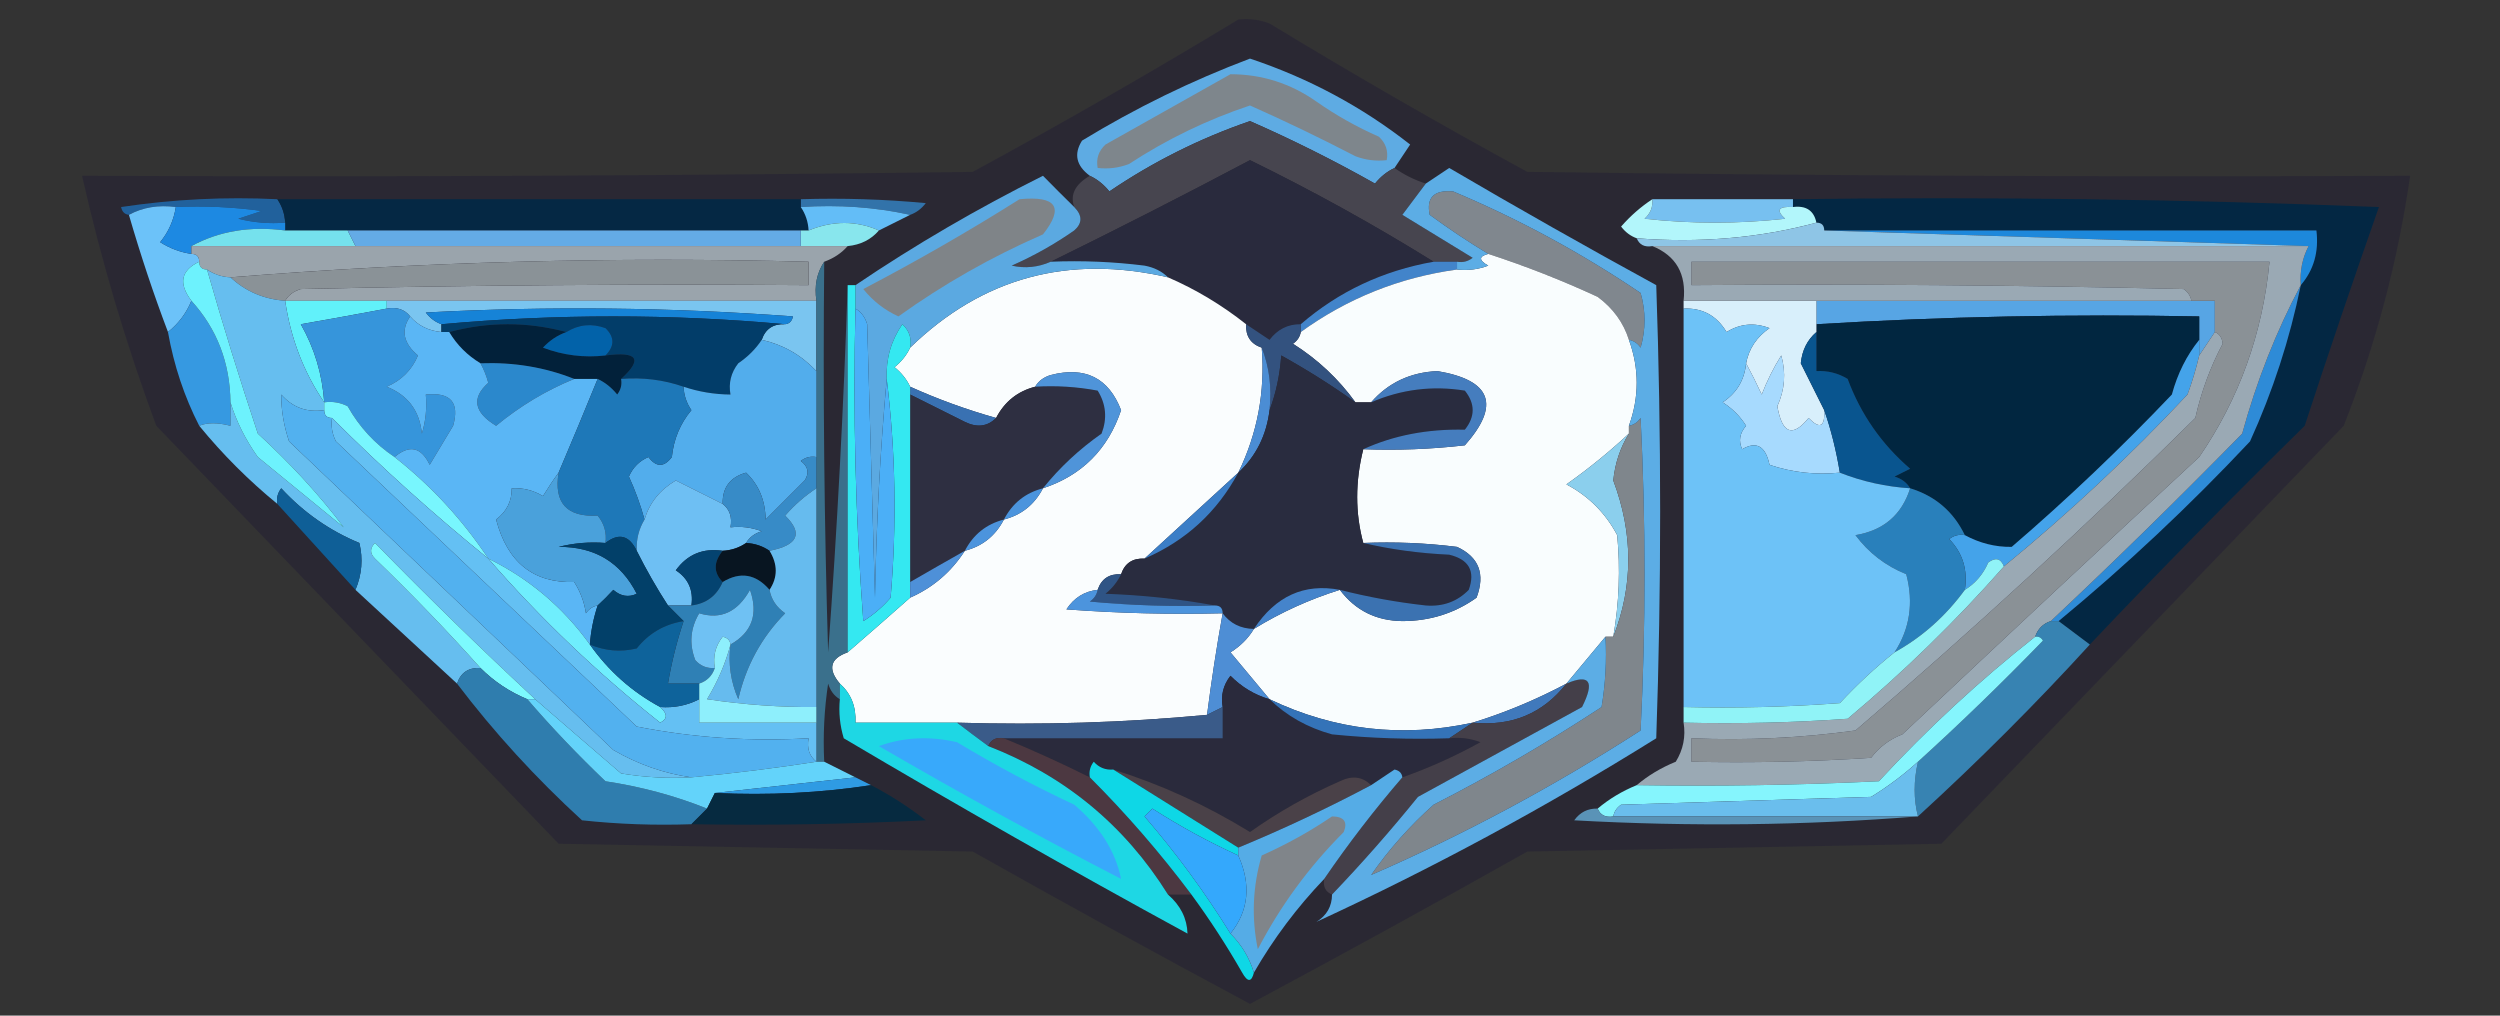 <?xml version="1.0" encoding="UTF-8"?>
<!DOCTYPE svg PUBLIC "-//W3C//DTD SVG 1.1//EN" "http://www.w3.org/Graphics/SVG/1.1/DTD/svg11.dtd">
<svg xmlns="http://www.w3.org/2000/svg" version="1.1" width="320px" height="130px" style="shape-rendering:geometricPrecision; text-rendering:geometricPrecision; image-rendering:optimizeQuality; fill-rule:evenodd; clip-rule:evenodd" xmlns:xlink="http://www.w3.org/1999/xlink">
<rect width="100%" height="100%" fill="#333333" stroke="none"/>
<g><path style="opacity:0.736" fill="#282534" d="M 158.5,2.5 C 159.873,2.343 161.207,2.51 162.5,3C 173.337,9.586 184.337,15.919 195.5,22C 233.165,22.5 270.832,22.667 308.5,22.5C 306.926,33.459 304.093,44.125 300,54.5C 282.833,72.333 265.667,90.167 248.5,108C 230.833,108.333 213.167,108.667 195.5,109C 183.686,115.654 171.853,122.154 160,128.5C 148.147,122.154 136.314,115.654 124.5,109C 106.833,108.667 89.167,108.333 71.5,108C 54.333,90.167 37.167,72.333 20,54.5C 16.12,44.028 12.953,33.361 10.5,22.5C 48.502,22.667 86.501,22.5 124.5,22C 136.059,15.726 147.392,9.226 158.5,2.5 Z"/></g>
<g><path style="opacity:1" fill="#5eabe3" d="M 178.5,21.5 C 177.542,21.953 176.708,22.619 176,23.5C 170.762,20.548 165.429,17.881 160,15.5C 153.594,17.703 147.594,20.703 142,24.5C 141.292,23.619 140.458,22.953 139.5,22.5C 137.752,21.211 137.419,19.711 138.5,18C 145.342,13.829 152.508,10.329 160,7.5C 167.524,10.01 174.358,13.677 180.5,18.5C 179.807,19.518 179.141,20.518 178.5,21.5 Z"/></g>
<g><path style="opacity:1" fill="#7e868c" d="M 157.5,9.5 C 161.511,9.502 165.178,10.668 168.5,13C 171.005,14.753 173.671,16.253 176.5,17.5C 177.386,18.325 177.719,19.325 177.5,20.5C 176.127,20.657 174.793,20.49 173.5,20C 169.018,17.675 164.518,15.508 160,13.5C 154.509,15.329 149.343,17.829 144.5,21C 143.207,21.49 141.873,21.657 140.5,21.5C 140.281,20.325 140.614,19.325 141.5,18.5C 146.896,15.473 152.229,12.473 157.5,9.5 Z"/></g>
<g><path style="opacity:1" fill="#47454f" d="M 178.5,21.5 C 179.671,22.345 181.005,23.011 182.5,23.5C 181.524,24.815 180.524,26.148 179.5,27.5C 182.5,29.333 185.5,31.167 188.5,33C 187.906,33.464 187.239,33.631 186.5,33.5C 185.5,33.5 184.5,33.5 183.5,33.5C 175.954,28.807 168.121,24.474 160,20.5C 151.46,25.019 142.96,29.352 134.5,33.5C 132.863,34.218 131.197,34.385 129.5,34C 132.329,32.753 134.995,31.253 137.5,29.5C 138.562,28.575 138.562,27.575 137.5,26.5C 136.939,24.934 137.606,23.601 139.5,22.5C 140.458,22.953 141.292,23.619 142,24.5C 147.594,20.703 153.594,17.703 160,15.5C 165.429,17.881 170.762,20.548 176,23.5C 176.708,22.619 177.542,21.953 178.5,21.5 Z"/></g>
<g><path style="opacity:1" fill="#292a3d" d="M 183.5,33.5 C 177.001,34.653 171.334,37.32 166.5,41.5C 164.857,41.48 163.524,42.147 162.5,43.5C 161.482,42.807 160.482,42.141 159.5,41.5C 156.386,39.035 153.053,37.035 149.5,35.5C 148.737,34.732 147.737,34.232 146.5,34C 142.514,33.501 138.514,33.334 134.5,33.5C 142.96,29.352 151.46,25.019 160,20.5C 168.121,24.474 175.954,28.807 183.5,33.5 Z"/></g>
<g><path style="opacity:1" fill="#21619c" d="M 35.5,25.5 C 36.11,26.391 36.443,27.391 36.5,28.5C 34.473,28.662 32.473,28.495 30.5,28C 31.5,27.667 32.5,27.333 33.5,27C 29.848,26.501 26.182,26.335 22.5,26.5C 20.265,26.205 18.265,26.539 16.5,27.5C 15.957,27.44 15.624,27.107 15.5,26.5C 22.134,25.503 28.8,25.17 35.5,25.5 Z"/></g>
<g><path style="opacity:1" fill="#3273aa" d="M 102.5,26.5 C 102.5,26.167 102.5,25.833 102.5,25.5C 107.844,25.334 113.177,25.501 118.5,26C 117.956,26.717 117.289,27.217 116.5,27.5C 112.03,26.514 107.363,26.18 102.5,26.5 Z"/></g>
<g><path style="opacity:1" fill="#80878e" d="M 208.5,43.5 C 207.797,41.284 206.464,39.451 204.5,38C 199.95,35.892 195.283,34.059 190.5,32.5C 187.979,30.981 185.479,29.314 183,27.5C 182.544,25.287 183.544,24.287 186,24.5C 194.419,28.043 202.419,32.376 210,37.5C 210.667,39.833 210.667,42.167 210,44.5C 209.617,43.944 209.117,43.611 208.5,43.5 Z"/></g>
<g><path style="opacity:1" fill="#052844" d="M 35.5,25.5 C 57.833,25.5 80.167,25.5 102.5,25.5C 102.5,25.833 102.5,26.167 102.5,26.5C 103.11,27.391 103.443,28.391 103.5,29.5C 103.167,29.5 102.833,29.5 102.5,29.5C 83.167,29.5 63.833,29.5 44.5,29.5C 41.833,29.5 39.167,29.5 36.5,29.5C 36.5,29.167 36.5,28.833 36.5,28.5C 36.443,27.391 36.11,26.391 35.5,25.5 Z"/></g>
<g><path style="opacity:1" fill="#032743" d="M 229.5,26.5 C 229.5,26.167 229.5,25.833 229.5,25.5C 254.509,25.167 279.509,25.5 304.5,26.5C 301.231,35.807 298.064,45.141 295,54.5C 285.604,63.728 276.437,73.062 267.5,82.5C 266.167,81.5 264.833,80.5 263.5,79.5C 272.099,72.405 280.265,64.738 288,56.5C 290.923,50.078 293.09,43.411 294.5,36.5C 296.163,34.562 296.829,32.228 296.5,29.5C 275.5,29.5 254.5,29.5 233.5,29.5C 233.5,28.833 233.167,28.5 232.5,28.5C 232.179,26.952 231.179,26.285 229.5,26.5 Z"/></g>
<g><path style="opacity:1" fill="#6cc2f9" d="M 22.5,26.5 C 22.249,28.17 21.582,29.67 20.5,31C 21.745,31.791 23.078,32.291 24.5,32.5C 25.167,32.5 25.5,32.833 25.5,33.5C 23.153,34.607 22.82,36.274 24.5,38.5C 23.857,40.076 22.857,41.41 21.5,42.5C 19.664,37.659 17.997,32.659 16.5,27.5C 18.265,26.539 20.265,26.205 22.5,26.5 Z"/></g>
<g><path style="opacity:1" fill="#63bdf7" d="M 102.5,26.5 C 107.363,26.18 112.03,26.514 116.5,27.5C 115.167,28.167 113.833,28.833 112.5,29.5C 109.604,28.225 106.604,28.225 103.5,29.5C 103.443,28.391 103.11,27.391 102.5,26.5 Z"/></g>
<g><path style="opacity:1" fill="#77c0f0" d="M 211.5,25.5 C 217.5,25.5 223.5,25.5 229.5,25.5C 229.5,25.833 229.5,26.167 229.5,26.5C 227.621,26.393 227.288,26.893 228.5,28C 222.5,28.667 216.5,28.667 210.5,28C 211.252,27.329 211.586,26.496 211.5,25.5 Z"/></g>
<g><path style="opacity:1" fill="#1d89e2" d="M 22.5,26.5 C 26.182,26.335 29.848,26.501 33.5,27C 32.5,27.333 31.5,27.667 30.5,28C 32.473,28.495 34.473,28.662 36.5,28.5C 36.5,28.833 36.5,29.167 36.5,29.5C 32.029,28.911 28.029,29.577 24.5,31.5C 24.5,31.833 24.5,32.167 24.5,32.5C 23.078,32.291 21.745,31.791 20.5,31C 21.582,29.67 22.249,28.17 22.5,26.5 Z"/></g>
<g><path style="opacity:1" fill="#88e6ed" d="M 112.5,29.5 C 111.486,30.674 110.153,31.34 108.5,31.5C 106.5,31.5 104.5,31.5 102.5,31.5C 102.5,30.833 102.5,30.167 102.5,29.5C 102.833,29.5 103.167,29.5 103.5,29.5C 106.604,28.225 109.604,28.225 112.5,29.5 Z"/></g>
<g><path style="opacity:1" fill="#b2f6fb" d="M 211.5,25.5 C 211.586,26.496 211.252,27.329 210.5,28C 216.5,28.667 222.5,28.667 228.5,28C 227.288,26.893 227.621,26.393 229.5,26.5C 231.179,26.285 232.179,26.952 232.5,28.5C 225.24,30.465 217.573,31.132 209.5,30.5C 208.711,30.217 208.044,29.717 207.5,29C 208.705,27.624 210.038,26.458 211.5,25.5 Z"/></g>
<g><path style="opacity:1" fill="#1d88db" d="M 233.5,29.5 C 254.5,29.5 275.5,29.5 296.5,29.5C 296.829,32.228 296.163,34.562 294.5,36.5C 294.366,34.709 294.699,33.042 295.5,31.5C 274.833,30.833 254.167,30.167 233.5,29.5 Z"/></g>
<g><path style="opacity:1" fill="#75e1ed" d="M 36.5,29.5 C 39.167,29.5 41.833,29.5 44.5,29.5C 44.833,30.167 45.167,30.833 45.5,31.5C 38.5,31.5 31.5,31.5 24.5,31.5C 28.029,29.577 32.029,28.911 36.5,29.5 Z"/></g>
<g><path style="opacity:1" fill="#64abe6" d="M 44.5,29.5 C 63.833,29.5 83.167,29.5 102.5,29.5C 102.5,30.167 102.5,30.833 102.5,31.5C 83.5,31.5 64.5,31.5 45.5,31.5C 45.167,30.833 44.833,30.167 44.5,29.5 Z"/></g>
<g><path style="opacity:1" fill="#8ec5e6" d="M 232.5,28.5 C 233.167,28.5 233.5,28.833 233.5,29.5C 254.167,30.167 274.833,30.833 295.5,31.5C 267.5,31.5 239.5,31.5 211.5,31.5C 210.508,31.672 209.842,31.338 209.5,30.5C 217.573,31.132 225.24,30.465 232.5,28.5 Z"/></g>
<g><path style="opacity:1" fill="#9aa4ac" d="M 24.5,32.5 C 24.5,32.167 24.5,31.833 24.5,31.5C 31.5,31.5 38.5,31.5 45.5,31.5C 64.5,31.5 83.5,31.5 102.5,31.5C 104.5,31.5 106.5,31.5 108.5,31.5C 107.71,32.401 106.71,33.068 105.5,33.5C 104.549,34.919 104.216,36.585 104.5,38.5C 86.167,38.5 67.833,38.5 49.5,38.5C 45.167,38.5 40.833,38.5 36.5,38.5C 36.917,37.778 37.584,37.278 38.5,37C 60.164,36.5 81.831,36.333 103.5,36.5C 103.5,35.5 103.5,34.5 103.5,33.5C 78.477,32.843 53.811,33.51 29.5,35.5C 28.391,35.443 27.391,35.11 26.5,34.5C 25.833,34.5 25.5,34.167 25.5,33.5C 25.5,32.833 25.167,32.5 24.5,32.5 Z"/></g>
<g><path style="opacity:1" fill="#8a9297" d="M 36.5,38.5 C 33.759,38.293 31.426,37.293 29.5,35.5C 53.811,33.51 78.477,32.843 103.5,33.5C 103.5,34.5 103.5,35.5 103.5,36.5C 81.831,36.333 60.164,36.5 38.5,37C 37.584,37.278 36.917,37.778 36.5,38.5 Z"/></g>
<g><path style="opacity:1" fill="#4284ca" d="M 183.5,33.5 C 184.5,33.5 185.5,33.5 186.5,33.5C 186.5,33.833 186.5,34.167 186.5,34.5C 179.149,35.511 172.482,38.178 166.5,42.5C 166.5,42.167 166.5,41.833 166.5,41.5C 171.334,37.32 177.001,34.653 183.5,33.5 Z"/></g>
<g><path style="opacity:1" fill="#fafdfe" d="M 149.5,35.5 C 153.053,37.035 156.386,39.035 159.5,41.5C 159.427,43.027 160.094,44.027 161.5,44.5C 161.95,50.136 160.95,55.47 158.5,60.5C 154.474,64.195 150.474,67.862 146.5,71.5C 144.973,71.427 143.973,72.094 143.5,73.5C 141.973,73.427 140.973,74.094 140.5,75.5C 138.804,75.685 137.471,76.519 136.5,78C 143.158,78.5 149.825,78.666 156.5,78.5C 155.725,82.814 155.059,87.147 154.5,91.5C 144.013,92.494 133.346,92.828 122.5,92.5C 118.167,92.5 113.833,92.5 109.5,92.5C 109.598,90.447 108.931,88.78 107.5,87.5C 105.922,85.625 106.255,84.292 108.5,83.5C 111.207,81.157 113.874,78.823 116.5,76.5C 119.432,75.2 121.766,73.2 123.5,70.5C 125.749,69.92 127.415,68.587 128.5,66.5C 130.749,65.92 132.415,64.587 133.5,62.5C 138.486,60.847 141.819,57.514 143.5,52.5C 141.904,48.368 138.904,46.868 134.5,48C 133.584,48.278 132.918,48.778 132.5,49.5C 130.251,50.08 128.585,51.413 127.5,53.5C 123.695,52.426 120.029,51.092 116.5,49.5C 116.047,48.542 115.381,47.708 114.5,47C 115.381,46.292 116.047,45.458 116.5,44.5C 125.718,35.547 136.718,32.547 149.5,35.5 Z"/></g>
<g><path style="opacity:1" fill="#f9fdfe" d="M 190.5,32.5 C 195.283,34.059 199.95,35.892 204.5,38C 206.464,39.451 207.797,41.284 208.5,43.5C 209.833,47.167 209.833,50.833 208.5,54.5C 208.5,54.833 208.5,55.167 208.5,55.5C 205.997,57.833 203.331,59.999 200.5,62C 203.333,63.5 205.5,65.667 207,68.5C 207.415,72.848 207.249,77.181 206.5,81.5C 206.167,81.5 205.833,81.5 205.5,81.5C 203.863,83.475 202.196,85.475 200.5,87.5C 196.608,89.571 192.608,91.237 188.5,92.5C 179.463,94.47 170.796,93.47 162.5,89.5C 160.856,87.519 159.19,85.519 157.5,83.5C 158.77,82.712 159.77,81.712 160.5,80.5C 163.957,78.378 167.623,76.712 171.5,75.5C 173.476,78.126 176.142,79.46 179.5,79.5C 183.043,79.493 186.21,78.493 189,76.5C 190.14,73.472 189.306,71.305 186.5,70C 182.514,69.501 178.514,69.335 174.5,69.5C 173.461,65.658 173.461,61.658 174.5,57.5C 178.846,57.666 183.179,57.499 187.5,57C 192.08,51.839 190.913,48.672 184,47.5C 180.529,47.654 177.695,48.987 175.5,51.5C 174.833,51.5 174.167,51.5 173.5,51.5C 171.332,48.5 168.666,46 165.5,44C 166.056,43.617 166.389,43.117 166.5,42.5C 172.482,38.178 179.149,35.511 186.5,34.5C 187.873,34.657 189.207,34.49 190.5,34C 189.262,33.31 189.262,32.81 190.5,32.5 Z"/></g>
<g><path style="opacity:1" fill="#7ac5f0" d="M 49.5,39.5 C 49.5,39.167 49.5,38.833 49.5,38.5C 67.833,38.5 86.167,38.5 104.5,38.5C 104.5,41.5 104.5,44.5 104.5,47.5C 102.551,45.437 100.218,44.104 97.5,43.5C 97.973,42.094 98.973,41.427 100.5,41.5C 101.043,41.44 101.376,41.107 101.5,40.5C 85.844,39.334 70.177,39.167 54.5,40C 55.044,40.717 55.711,41.217 56.5,41.5C 56.5,41.833 56.5,42.167 56.5,42.5C 54.847,42.34 53.514,41.674 52.5,40.5C 51.791,39.596 50.791,39.263 49.5,39.5 Z"/></g>
<g><path style="opacity:1" fill="#57a5e4" d="M 232.5,38.5 C 248.5,38.5 264.5,38.5 280.5,38.5C 281.5,38.5 282.5,38.5 283.5,38.5C 283.5,39.833 283.5,41.167 283.5,42.5C 282.833,43.5 282.167,44.5 281.5,45.5C 281.5,44.833 281.5,44.167 281.5,43.5C 281.5,42.5 281.5,41.5 281.5,40.5C 265.089,40.182 248.756,40.516 232.5,41.5C 232.5,40.5 232.5,39.5 232.5,38.5 Z"/></g>
<g><path style="opacity:1" fill="#1683d7" d="M 100.5,41.5 C 85.833,40.167 71.167,40.167 56.5,41.5C 55.711,41.217 55.044,40.717 54.5,40C 70.177,39.167 85.844,39.334 101.5,40.5C 101.376,41.107 101.043,41.44 100.5,41.5 Z"/></g>
<g><path style="opacity:1" fill="#5ba9e1" d="M 137.5,26.5 C 138.562,27.575 138.562,28.575 137.5,29.5C 134.995,31.253 132.329,32.753 129.5,34C 131.197,34.385 132.863,34.218 134.5,33.5C 138.514,33.334 142.514,33.501 146.5,34C 147.737,34.232 148.737,34.732 149.5,35.5C 136.718,32.547 125.718,35.547 116.5,44.5C 116.719,43.325 116.386,42.325 115.5,41.5C 114.056,43.608 113.39,45.941 113.5,48.5C 112.67,57.658 112.17,66.991 112,76.5C 111.667,64.833 111.333,53.167 111,41.5C 110.722,40.584 110.222,39.917 109.5,39.5C 109.5,38.5 109.5,37.5 109.5,36.5C 117.109,31.355 125.109,26.689 133.5,22.5C 134.84,23.866 136.173,25.2 137.5,26.5 Z"/></g>
<g><path style="opacity:1" fill="#7f8488" d="M 130.5,25.5 C 135.244,25.038 136.244,26.538 133.5,30C 126.927,32.867 120.761,36.367 115,40.5C 113.229,39.696 111.729,38.529 110.5,37C 117.393,33.392 124.059,29.559 130.5,25.5 Z"/></g>
<g><path style="opacity:1" fill="#8a9196" d="M 283.5,42.5 C 283.5,41.167 283.5,39.833 283.5,38.5C 282.5,38.5 281.5,38.5 280.5,38.5C 280.389,37.883 280.056,37.383 279.5,37C 258.503,36.5 237.503,36.333 216.5,36.5C 216.5,35.5 216.5,34.5 216.5,33.5C 241.167,33.5 265.833,33.5 290.5,33.5C 289.608,42.708 286.608,51.042 281.5,58.5C 269.637,69.486 256.97,81.319 243.5,94C 241.884,94.615 240.551,95.615 239.5,97C 231.841,97.5 224.174,97.666 216.5,97.5C 216.5,96.5 216.5,95.5 216.5,94.5C 223.558,94.797 230.558,94.464 237.5,93.5C 252.394,80.764 266.894,67.43 281,53.5C 281.743,50.18 282.91,47.013 284.5,44C 284.43,43.235 284.097,42.735 283.5,42.5 Z"/></g>
<g><path style="opacity:1" fill="#02213a" d="M 72.5,42.5 C 71.357,42.908 70.357,43.575 69.5,44.5C 72.087,45.48 74.753,45.813 77.5,45.5C 81.64,44.956 82.306,45.956 79.5,48.5C 79.631,49.239 79.464,49.906 79,50.5C 78.292,49.62 77.458,48.953 76.5,48.5C 75.5,48.5 74.5,48.5 73.5,48.5C 69.764,47.011 65.764,46.344 61.5,46.5C 59.833,45.5 58.5,44.167 57.5,42.5C 62.5,41.167 67.5,41.167 72.5,42.5 Z"/></g>
<g><path style="opacity:1" fill="#023d69" d="M 100.5,41.5 C 98.973,41.427 97.973,42.094 97.5,43.5C 96.735,44.66 95.735,45.66 94.5,46.5C 93.571,47.689 93.238,49.022 93.5,50.5C 91.435,50.483 89.435,50.15 87.5,49.5C 84.945,48.612 82.279,48.279 79.5,48.5C 82.306,45.956 81.64,44.956 77.5,45.5C 78.684,44.312 78.684,43.145 77.5,42C 75.735,41.36 74.068,41.527 72.5,42.5C 67.5,41.167 62.5,41.167 57.5,42.5C 57.167,42.5 56.833,42.5 56.5,42.5C 56.5,42.167 56.5,41.833 56.5,41.5C 71.167,40.167 85.833,40.167 100.5,41.5 Z"/></g>
<g><path style="opacity:1" fill="#012640" d="M 281.5,43.5 C 279.895,45.48 278.728,47.813 278,50.5C 271.469,57.365 264.636,63.865 257.5,70C 255.428,70.036 253.428,69.536 251.5,68.5C 250.043,65.483 247.71,63.483 244.5,62.5C 244.082,61.778 243.416,61.278 242.5,61C 243.167,60.667 243.833,60.333 244.5,60C 240.833,56.838 238.166,53.005 236.5,48.5C 235.264,47.754 233.93,47.421 232.5,47.5C 232.5,45.833 232.5,44.167 232.5,42.5C 232.5,42.167 232.5,41.833 232.5,41.5C 248.756,40.516 265.089,40.182 281.5,40.5C 281.5,41.5 281.5,42.5 281.5,43.5 Z"/></g>
<g><path style="opacity:1" fill="#0262a9" d="M 77.5,45.5 C 74.753,45.813 72.087,45.48 69.5,44.5C 70.357,43.575 71.357,42.908 72.5,42.5C 74.068,41.527 75.735,41.36 77.5,42C 78.684,43.145 78.684,44.312 77.5,45.5 Z"/></g>
<g><path style="opacity:1" fill="#3a708c" d="M 105.5,33.5 C 105.333,50.17 105.5,66.837 106,83.5C 107.151,67.813 107.985,52.146 108.5,36.5C 108.5,52.167 108.5,67.833 108.5,83.5C 106.255,84.292 105.922,85.625 107.5,87.5C 107.5,88.167 107.5,88.833 107.5,89.5C 106.778,89.082 106.278,88.416 106,87.5C 105.502,90.817 105.335,94.15 105.5,97.5C 105.167,97.5 104.833,97.5 104.5,97.5C 104.5,95.833 104.5,94.167 104.5,92.5C 104.5,91.833 104.5,91.167 104.5,90.5C 104.5,81.167 104.5,71.833 104.5,62.5C 104.5,61.167 104.5,59.833 104.5,58.5C 104.5,54.833 104.5,51.167 104.5,47.5C 104.5,44.5 104.5,41.5 104.5,38.5C 104.216,36.585 104.549,34.919 105.5,33.5 Z"/></g>
<g><path style="opacity:1" fill="#33527f" d="M 159.5,41.5 C 160.482,42.141 161.482,42.807 162.5,43.5C 163.524,42.147 164.857,41.48 166.5,41.5C 166.5,41.833 166.5,42.167 166.5,42.5C 166.389,43.117 166.056,43.617 165.5,44C 168.666,46 171.332,48.5 173.5,51.5C 170.502,49.355 167.335,47.355 164,45.5C 163.814,48.036 163.314,50.369 162.5,52.5C 162.806,49.615 162.473,46.948 161.5,44.5C 160.094,44.027 159.427,43.027 159.5,41.5 Z"/></g>
<g><path style="opacity:1" fill="#3699e1" d="M 24.5,38.5 C 27.771,42.1 29.438,46.434 29.5,51.5C 29.5,52.5 29.5,53.5 29.5,54.5C 27.861,54.074 26.528,54.074 25.5,54.5C 23.595,50.784 22.261,46.784 21.5,42.5C 22.857,41.41 23.857,40.076 24.5,38.5 Z"/></g>
<g><path style="opacity:1" fill="#61f1fa" d="M 36.5,38.5 C 40.833,38.5 45.167,38.5 49.5,38.5C 49.5,38.833 49.5,39.167 49.5,39.5C 45.979,40.166 42.312,40.833 38.5,41.5C 40.25,44.565 41.25,47.898 41.5,51.5C 38.88,47.658 37.214,43.324 36.5,38.5 Z"/></g>
<g><path style="opacity:1" fill="#3695db" d="M 49.5,39.5 C 50.791,39.263 51.791,39.596 52.5,40.5C 51.288,42.264 51.621,43.93 53.5,45.5C 52.724,47.356 51.391,48.689 49.5,49.5C 52.208,50.578 53.708,52.578 54,55.5C 54.493,53.866 54.66,52.199 54.5,50.5C 57.68,50.176 58.847,51.51 58,54.5C 57,56.167 56,57.833 55,59.5C 53.916,57.218 52.416,56.884 50.5,58.5C 47.998,56.83 45.998,54.664 44.5,52C 43.552,51.517 42.552,51.35 41.5,51.5C 41.25,47.898 40.25,44.565 38.5,41.5C 42.312,40.833 45.979,40.166 49.5,39.5 Z"/></g>
<g><path style="opacity:1" fill="#d8effb" d="M 215.5,39.5 C 215.5,39.167 215.5,38.833 215.5,38.5C 221.167,38.5 226.833,38.5 232.5,38.5C 232.5,39.5 232.5,40.5 232.5,41.5C 232.5,41.833 232.5,42.167 232.5,42.5C 231.335,43.496 230.668,44.83 230.5,46.5C 231.519,48.511 232.519,50.511 233.5,52.5C 233.611,54.648 232.944,54.981 231.5,53.5C 229.451,56.025 228.118,55.525 227.5,52C 228.459,49.88 228.626,47.714 228,45.5C 227.02,47.059 226.187,48.726 225.5,50.5C 224.828,49.051 224.161,47.718 223.5,46.5C 223.859,44.629 224.859,43.129 226.5,42C 224.559,41.257 222.726,41.424 221,42.5C 219.736,40.393 217.903,39.393 215.5,39.5 Z"/></g>
<g><path style="opacity:1" fill="#2b88cc" d="M 61.5,46.5 C 65.764,46.344 69.764,47.011 73.5,48.5C 69.896,49.972 66.562,51.972 63.5,54.5C 60.656,52.771 60.322,50.938 62.5,49C 62.257,48.098 61.923,47.265 61.5,46.5 Z"/></g>
<g><path style="opacity:1" fill="#4b8dd4" d="M 161.5,44.5 C 162.473,46.948 162.806,49.615 162.5,52.5C 162.104,55.721 160.771,58.388 158.5,60.5C 160.95,55.47 161.95,50.136 161.5,44.5 Z"/></g>
<g><path style="opacity:1" fill="#3971b2" d="M 116.5,50.5 C 116.5,50.167 116.5,49.833 116.5,49.5C 120.029,51.092 123.695,52.426 127.5,53.5C 126.399,54.598 125.066,54.765 123.5,54C 121.14,52.82 118.807,51.653 116.5,50.5 Z"/></g>
<g><path style="opacity:1" fill="#292c3f" d="M 173.5,51.5 C 174.167,51.5 174.833,51.5 175.5,51.5C 179.351,49.831 183.351,49.331 187.5,50C 188.833,51.667 188.833,53.333 187.5,55C 182.72,54.892 178.386,55.725 174.5,57.5C 173.461,61.658 173.461,65.658 174.5,69.5C 177.977,70.323 181.644,70.823 185.5,71C 188.032,71.612 188.865,73.112 188,75.5C 186.527,77.007 184.693,77.674 182.5,77.5C 178.769,77.087 175.102,76.42 171.5,75.5C 166.937,74.634 163.27,76.3 160.5,80.5C 158.801,80.473 157.467,79.806 156.5,78.5C 156.5,77.833 156.167,77.5 155.5,77.5C 151.018,76.674 146.351,76.174 141.5,76C 142.381,75.292 143.047,74.458 143.5,73.5C 143.973,72.094 144.973,71.427 146.5,71.5C 151.777,69.223 155.777,65.556 158.5,60.5C 160.771,58.388 162.104,55.721 162.5,52.5C 163.314,50.369 163.814,48.036 164,45.5C 167.335,47.355 170.502,49.355 173.5,51.5 Z"/></g>
<g><path style="opacity:1" fill="#52adec" d="M 97.5,43.5 C 100.218,44.104 102.551,45.437 104.5,47.5C 104.5,51.167 104.5,54.833 104.5,58.5C 103.761,58.369 103.094,58.536 102.5,59C 103.451,59.718 103.617,60.551 103,61.5C 101.333,63.167 99.667,64.833 98,66.5C 97.964,64.059 97.131,62.059 95.5,60.5C 93.45,61.077 92.45,62.41 92.5,64.5C 90.527,63.513 88.527,62.513 86.5,61.5C 84.459,62.707 83.126,64.374 82.5,66.5C 81.986,64.634 81.32,62.8 80.5,61C 81.008,59.831 81.842,58.998 83,58.5C 84,59.833 85,59.833 86,58.5C 86.233,56.22 87.066,54.22 88.5,52.5C 87.873,51.583 87.539,50.583 87.5,49.5C 89.435,50.15 91.435,50.483 93.5,50.5C 93.238,49.022 93.571,47.689 94.5,46.5C 95.735,45.66 96.735,44.66 97.5,43.5 Z"/></g>
<g><path style="opacity:1" fill="#2e2f41" d="M 132.5,49.5 C 135.187,49.336 137.854,49.503 140.5,50C 141.576,51.726 141.743,53.559 141,55.5C 138.14,57.502 135.64,59.835 133.5,62.5C 131.251,63.08 129.585,64.413 128.5,66.5C 126.251,67.08 124.585,68.413 123.5,70.5C 121.184,71.806 118.85,73.139 116.5,74.5C 116.5,66.5 116.5,58.5 116.5,50.5C 118.807,51.653 121.14,52.82 123.5,54C 125.066,54.765 126.399,54.598 127.5,53.5C 128.585,51.413 130.251,50.08 132.5,49.5 Z"/></g>
<g><path style="opacity:1" fill="#a7dafe" d="M 233.5,52.5 C 234.371,55.003 235.037,57.67 235.5,60.5C 232.428,60.817 229.428,60.484 226.5,59.5C 225.992,57.096 224.825,56.429 223,57.5C 222.508,56.451 222.674,55.451 223.5,54.5C 222.737,53.281 221.737,52.281 220.5,51.5C 222.297,50.305 223.297,48.638 223.5,46.5C 224.161,47.718 224.828,49.051 225.5,50.5C 226.187,48.726 227.02,47.059 228,45.5C 228.626,47.714 228.459,49.88 227.5,52C 228.118,55.525 229.451,56.025 231.5,53.5C 232.944,54.981 233.611,54.648 233.5,52.5 Z"/></g>
<g><path style="opacity:1" fill="#5ab6f5" d="M 52.5,40.5 C 53.514,41.674 54.847,42.34 56.5,42.5C 56.833,42.5 57.167,42.5 57.5,42.5C 58.5,44.167 59.833,45.5 61.5,46.5C 61.923,47.265 62.257,48.098 62.5,49C 60.322,50.938 60.656,52.771 63.5,54.5C 66.562,51.972 69.896,49.972 73.5,48.5C 74.5,48.5 75.5,48.5 76.5,48.5C 74.882,52.474 73.216,56.474 71.5,60.5C 70.842,61.398 70.176,62.398 69.5,63.5C 68.264,62.754 66.93,62.421 65.5,62.5C 65.52,64.143 64.853,65.476 63.5,66.5C 64.946,71.983 68.279,74.65 73.5,74.5C 74.281,75.729 74.781,77.062 75,78.5C 75.383,77.944 75.883,77.611 76.5,77.5C 75.962,79.117 75.629,80.784 75.5,82.5C 72.077,77.743 67.744,74.076 62.5,71.5C 59.201,66.534 55.201,62.201 50.5,58.5C 52.416,56.884 53.916,57.218 55,59.5C 56,57.833 57,56.167 58,54.5C 58.847,51.51 57.68,50.176 54.5,50.5C 54.66,52.199 54.493,53.866 54,55.5C 53.708,52.578 52.208,50.578 49.5,49.5C 51.391,48.689 52.724,47.356 53.5,45.5C 51.621,43.93 51.288,42.264 52.5,40.5 Z"/></g>
<g><path style="opacity:1" fill="#1e78b8" d="M 76.5,48.5 C 77.458,48.953 78.292,49.62 79,50.5C 79.464,49.906 79.631,49.239 79.5,48.5C 82.279,48.279 84.945,48.612 87.5,49.5C 87.539,50.583 87.873,51.583 88.5,52.5C 87.066,54.22 86.233,56.22 86,58.5C 85,59.833 84,59.833 83,58.5C 81.842,58.998 81.008,59.831 80.5,61C 81.32,62.8 81.986,64.634 82.5,66.5C 81.766,67.708 81.433,69.041 81.5,70.5C 80.528,68.507 79.195,68.174 77.5,69.5C 77.67,68.178 77.337,67.011 76.5,66C 72.541,66.209 70.874,64.375 71.5,60.5C 73.216,56.474 74.882,52.474 76.5,48.5 Z"/></g>
<g><path style="opacity:1" fill="#457dbe" d="M 174.5,57.5 C 178.386,55.725 182.72,54.892 187.5,55C 188.833,53.333 188.833,51.667 187.5,50C 183.351,49.331 179.351,49.831 175.5,51.5C 177.695,48.987 180.529,47.654 184,47.5C 190.913,48.672 192.08,51.839 187.5,57C 183.179,57.499 178.846,57.666 174.5,57.5 Z"/></g>
<g><path style="opacity:1" fill="#09558f" d="M 232.5,42.5 C 232.5,44.167 232.5,45.833 232.5,47.5C 233.93,47.421 235.264,47.754 236.5,48.5C 238.166,53.005 240.833,56.838 244.5,60C 243.833,60.333 243.167,60.667 242.5,61C 243.416,61.278 244.082,61.778 244.5,62.5C 241.37,62.3 238.37,61.634 235.5,60.5C 235.037,57.67 234.371,55.003 233.5,52.5C 232.519,50.511 231.519,48.511 230.5,46.5C 230.668,44.83 231.335,43.496 232.5,42.5 Z"/></g>
<g><path style="opacity:1" fill="#66beef" d="M 26.5,34.5 C 27.391,35.11 28.391,35.443 29.5,35.5C 31.426,37.293 33.759,38.293 36.5,38.5C 37.214,43.324 38.88,47.658 41.5,51.5C 41.5,51.833 41.5,52.167 41.5,52.5C 39.278,52.822 37.444,52.155 36,50.5C 35.986,52.471 36.319,54.471 37,56.5C 50.807,69.639 64.64,82.806 78.5,96C 81.681,97.844 85.014,99.011 88.5,99.5C 85.482,99.665 82.482,99.498 79.5,99C 75.802,95.826 72.135,92.659 68.5,89.5C 61.562,83.063 54.728,76.397 48,69.5C 47.333,70.167 47.333,70.833 48,71.5C 52.676,76.009 57.176,80.675 61.5,85.5C 59.973,85.427 58.973,86.094 58.5,87.5C 54.167,83.5 49.833,79.5 45.5,75.5C 46.324,73.545 46.49,71.545 46,69.5C 42.176,67.917 38.843,65.584 36,62.5C 35.536,63.094 35.369,63.761 35.5,64.5C 31.833,61.5 28.5,58.167 25.5,54.5C 26.528,54.074 27.861,54.074 29.5,54.5C 29.5,53.5 29.5,52.5 29.5,51.5C 30.248,53.933 31.415,56.266 33,58.5C 36.667,61.5 40.333,64.5 44,67.5C 40.905,63.386 37.238,59.386 33,55.5C 30.671,48.509 28.505,41.509 26.5,34.5 Z"/></g>
<g><path style="opacity:1" fill="#78f6fe" d="M 41.5,51.5 C 42.552,51.35 43.552,51.517 44.5,52C 45.998,54.664 47.998,56.83 50.5,58.5C 55.201,62.201 59.201,66.534 62.5,71.5C 55.535,65.87 48.868,59.87 42.5,53.5C 41.833,53.5 41.5,53.167 41.5,52.5C 41.5,52.167 41.5,51.833 41.5,51.5 Z"/></g>
<g><path style="opacity:1" fill="#4f94d9" d="M 133.5,62.5 C 135.64,59.835 138.14,57.502 141,55.5C 141.743,53.559 141.576,51.726 140.5,50C 137.854,49.503 135.187,49.336 132.5,49.5C 132.918,48.778 133.584,48.278 134.5,48C 138.904,46.868 141.904,48.368 143.5,52.5C 141.819,57.514 138.486,60.847 133.5,62.5 Z"/></g>
<g><path style="opacity:1" fill="#44a3ea" d="M 281.5,43.5 C 281.5,44.167 281.5,44.833 281.5,45.5C 281.108,47.179 280.608,48.846 280,50.5C 272.599,58.405 264.765,65.738 256.5,72.5C 256.103,71.475 255.437,71.308 254.5,72C 253.837,73.519 252.837,74.685 251.5,75.5C 251.896,72.956 251.229,70.789 249.5,69C 250.094,68.536 250.761,68.369 251.5,68.5C 253.428,69.536 255.428,70.036 257.5,70C 264.636,63.865 271.469,57.365 278,50.5C 278.728,47.813 279.895,45.48 281.5,43.5 Z"/></g>
<g><path style="opacity:1" fill="#6df2fd" d="M 25.5,33.5 C 25.5,34.167 25.833,34.5 26.5,34.5C 28.505,41.509 30.671,48.509 33,55.5C 37.238,59.386 40.905,63.386 44,67.5C 40.333,64.5 36.667,61.5 33,58.5C 31.415,56.266 30.248,53.933 29.5,51.5C 29.438,46.434 27.771,42.1 24.5,38.5C 22.82,36.274 23.153,34.607 25.5,33.5 Z"/></g>
<g><path style="opacity:1" fill="#6ebff3" d="M 92.5,64.5 C 93.404,65.209 93.737,66.209 93.5,67.5C 94.873,67.343 96.207,67.51 97.5,68C 96.584,68.278 95.918,68.778 95.5,69.5C 94.609,70.11 93.609,70.443 92.5,70.5C 89.978,70.128 87.978,70.961 86.5,73C 88.107,74.049 88.773,75.549 88.5,77.5C 87.5,77.5 86.5,77.5 85.5,77.5C 84.059,75.276 82.726,72.942 81.5,70.5C 81.433,69.041 81.766,67.708 82.5,66.5C 83.126,64.374 84.459,62.707 86.5,61.5C 88.527,62.513 90.527,63.513 92.5,64.5 Z"/></g>
<g><path style="opacity:1" fill="#4b94dd" d="M 133.5,62.5 C 132.415,64.587 130.749,65.92 128.5,66.5C 129.585,64.413 131.251,63.08 133.5,62.5 Z"/></g>
<g><path style="opacity:1" fill="#34e8f1" d="M 108.5,36.5 C 108.833,36.5 109.167,36.5 109.5,36.5C 109.5,37.5 109.5,38.5 109.5,39.5C 109.167,52.85 109.501,66.183 110.5,79.5C 111.814,78.687 112.981,77.687 114,76.5C 114.805,67.089 114.638,57.756 113.5,48.5C 113.39,45.941 114.056,43.608 115.5,41.5C 116.386,42.325 116.719,43.325 116.5,44.5C 116.047,45.458 115.381,46.292 114.5,47C 115.381,47.708 116.047,48.542 116.5,49.5C 116.5,49.833 116.5,50.167 116.5,50.5C 116.5,58.5 116.5,66.5 116.5,74.5C 116.5,75.167 116.5,75.833 116.5,76.5C 113.874,78.823 111.207,81.157 108.5,83.5C 108.5,67.833 108.5,52.167 108.5,36.5 Z"/></g>
<g><path style="opacity:1" fill="#4baff7" d="M 109.5,39.5 C 110.222,39.917 110.722,40.584 111,41.5C 111.333,53.167 111.667,64.833 112,76.5C 112.17,66.991 112.67,57.658 113.5,48.5C 114.638,57.756 114.805,67.089 114,76.5C 112.981,77.687 111.814,78.687 110.5,79.5C 109.501,66.183 109.167,52.85 109.5,39.5 Z"/></g>
<g><path style="opacity:1" fill="#4aa1db" d="M 71.5,60.5 C 70.874,64.375 72.541,66.209 76.5,66C 77.337,67.011 77.67,68.178 77.5,69.5C 75.473,69.338 73.473,69.504 71.5,70C 76.11,69.968 79.444,71.968 81.5,76C 80.451,76.492 79.451,76.326 78.5,75.5C 77.818,76.243 77.151,76.909 76.5,77.5C 75.883,77.611 75.383,77.944 75,78.5C 74.781,77.062 74.281,75.729 73.5,74.5C 68.279,74.65 64.946,71.983 63.5,66.5C 64.853,65.476 65.52,64.143 65.5,62.5C 66.93,62.421 68.264,62.754 69.5,63.5C 70.176,62.398 70.842,61.398 71.5,60.5 Z"/></g>
<g><path style="opacity:1" fill="#378bc7" d="M 104.5,58.5 C 104.5,59.833 104.5,61.167 104.5,62.5C 103.038,63.458 101.705,64.624 100.5,66C 102.824,68.28 102.157,69.78 98.5,70.5C 97.609,69.89 96.609,69.557 95.5,69.5C 95.918,68.778 96.584,68.278 97.5,68C 96.207,67.51 94.873,67.343 93.5,67.5C 93.737,66.209 93.404,65.209 92.5,64.5C 92.45,62.41 93.45,61.077 95.5,60.5C 97.131,62.059 97.964,64.059 98,66.5C 99.667,64.833 101.333,63.167 103,61.5C 103.617,60.551 103.451,59.718 102.5,59C 103.094,58.536 103.761,58.369 104.5,58.5 Z"/></g>
<g><path style="opacity:1" fill="#4c94dd" d="M 128.5,66.5 C 127.415,68.587 125.749,69.92 123.5,70.5C 124.585,68.413 126.251,67.08 128.5,66.5 Z"/></g>
<g><path style="opacity:1" fill="#3b7ec7" d="M 158.5,60.5 C 155.777,65.556 151.777,69.223 146.5,71.5C 150.474,67.862 154.474,64.195 158.5,60.5 Z"/></g>
<g><path style="opacity:1" fill="#0f5f97" d="M 45.5,75.5 C 42.195,71.859 38.862,68.192 35.5,64.5C 35.369,63.761 35.536,63.094 36,62.5C 38.843,65.584 42.176,67.917 46,69.5C 46.49,71.545 46.324,73.545 45.5,75.5 Z"/></g>
<g><path style="opacity:1" fill="#081521" d="M 95.5,69.5 C 96.609,69.557 97.609,69.89 98.5,70.5C 99.562,72.234 99.562,73.901 98.5,75.5C 96.751,73.469 94.751,73.135 92.5,74.5C 91.314,73.295 91.314,71.961 92.5,70.5C 93.609,70.443 94.609,70.11 95.5,69.5 Z"/></g>
<g><path style="opacity:1" fill="#8bcfed" d="M 208.5,55.5 C 207.385,57.307 206.719,59.307 206.5,61.5C 209.062,68.314 209.062,74.981 206.5,81.5C 207.249,77.181 207.415,72.848 207,68.5C 205.5,65.667 203.333,63.5 200.5,62C 203.331,59.999 205.997,57.833 208.5,55.5 Z"/></g>
<g><path style="opacity:1" fill="#2980bb" d="M 244.5,62.5 C 247.71,63.483 250.043,65.483 251.5,68.5C 250.761,68.369 250.094,68.536 249.5,69C 251.229,70.789 251.896,72.956 251.5,75.5C 249.032,78.879 246.032,81.546 242.5,83.5C 244.463,80.482 244.963,77.149 244,73.5C 241.346,72.428 239.179,70.761 237.5,68.5C 241.103,67.892 243.436,65.892 244.5,62.5 Z"/></g>
<g><path style="opacity:1" fill="#4e90d8" d="M 123.5,70.5 C 121.766,73.2 119.432,75.2 116.5,76.5C 116.5,75.833 116.5,75.167 116.5,74.5C 118.85,73.139 121.184,71.806 123.5,70.5 Z"/></g>
<g><path style="opacity:1" fill="#044370" d="M 92.5,70.5 C 91.314,71.961 91.314,73.295 92.5,74.5C 91.738,76.262 90.404,77.262 88.5,77.5C 88.773,75.549 88.107,74.049 86.5,73C 87.978,70.961 89.978,70.128 92.5,70.5 Z"/></g>
<g><path style="opacity:1" fill="#2e8bd7" d="M 294.5,36.5 C 293.09,43.411 290.923,50.078 288,56.5C 280.265,64.738 272.099,72.405 263.5,79.5C 263.167,79.5 262.833,79.5 262.5,79.5C 270.772,71.73 278.938,63.73 287,55.5C 288.851,48.756 291.351,42.422 294.5,36.5 Z"/></g>
<g><path style="opacity:1" fill="#6feefd" d="M 62.5,71.5 C 67.744,74.076 72.077,77.743 75.5,82.5C 77.88,85.88 80.88,88.547 84.5,90.5C 85.463,91.364 85.463,92.03 84.5,92.5C 76.514,86.18 69.18,79.18 62.5,71.5 Z"/></g>
<g><path style="opacity:1" fill="#4584cb" d="M 171.5,75.5 C 167.623,76.712 163.957,78.378 160.5,80.5C 163.27,76.3 166.937,74.634 171.5,75.5 Z"/></g>
<g><path style="opacity:1" fill="#2f5485" d="M 143.5,73.5 C 143.047,74.458 142.381,75.292 141.5,76C 146.351,76.174 151.018,76.674 155.5,77.5C 150.156,77.666 144.823,77.499 139.5,77C 140.056,76.617 140.389,76.117 140.5,75.5C 140.973,74.094 141.973,73.427 143.5,73.5 Z"/></g>
<g><path style="opacity:1" fill="#4c94dd" d="M 140.5,75.5 C 140.389,76.117 140.056,76.617 139.5,77C 144.823,77.499 150.156,77.666 155.5,77.5C 156.167,77.5 156.5,77.833 156.5,78.5C 149.825,78.666 143.158,78.5 136.5,78C 137.471,76.519 138.804,75.685 140.5,75.5 Z"/></g>
<g><path style="opacity:1" fill="#3b72b1" d="M 174.5,69.5 C 178.514,69.335 182.514,69.501 186.5,70C 189.306,71.305 190.14,73.472 189,76.5C 186.21,78.493 183.043,79.493 179.5,79.5C 176.142,79.46 173.476,78.126 171.5,75.5C 175.102,76.42 178.769,77.087 182.5,77.5C 184.693,77.674 186.527,77.007 188,75.5C 188.865,73.112 188.032,71.612 185.5,71C 181.644,70.823 177.977,70.323 174.5,69.5 Z"/></g>
<g><path style="opacity:1" fill="#2f80b5" d="M 98.5,75.5 C 98.721,76.735 99.388,77.735 100.5,78.5C 97.474,81.577 95.474,85.244 94.5,89.5C 93.526,87.257 93.192,84.924 93.5,82.5C 96.254,80.947 97.087,78.614 96,75.5C 94.418,78.341 92.251,79.341 89.5,78.5C 88.359,80.421 88.192,82.421 89,84.5C 89.671,85.252 90.504,85.586 91.5,85.5C 91.167,86.5 90.5,87.167 89.5,87.5C 88.167,87.5 86.833,87.5 85.5,87.5C 85.963,84.779 86.629,82.112 87.5,79.5C 86.833,78.833 86.167,78.167 85.5,77.5C 86.5,77.5 87.5,77.5 88.5,77.5C 90.404,77.262 91.738,76.262 92.5,74.5C 94.751,73.135 96.751,73.469 98.5,75.5 Z"/></g>
<g><path style="opacity:1" fill="#7f868c" d="M 205.5,81.5 C 205.833,81.5 206.167,81.5 206.5,81.5C 209.062,74.981 209.062,68.314 206.5,61.5C 206.719,59.307 207.385,57.307 208.5,55.5C 208.5,55.167 208.5,54.833 208.5,54.5C 209.117,54.389 209.617,54.056 210,53.5C 210.667,66.833 210.667,80.167 210,93.5C 198.89,100.661 187.39,106.828 175.5,112C 177.795,108.703 180.462,105.703 183.5,103C 190.912,99.212 198.079,95.045 205,90.5C 205.498,87.518 205.665,84.518 205.5,81.5 Z"/></g>
<g><path style="opacity:1" fill="#6dc2f7" d="M 215.5,39.5 C 217.903,39.393 219.736,40.393 221,42.5C 222.726,41.424 224.559,41.257 226.5,42C 224.859,43.129 223.859,44.629 223.5,46.5C 223.297,48.638 222.297,50.305 220.5,51.5C 221.737,52.281 222.737,53.281 223.5,54.5C 222.674,55.451 222.508,56.451 223,57.5C 224.825,56.429 225.992,57.096 226.5,59.5C 229.428,60.484 232.428,60.817 235.5,60.5C 238.37,61.634 241.37,62.3 244.5,62.5C 243.436,65.892 241.103,67.892 237.5,68.5C 239.179,70.761 241.346,72.428 244,73.5C 244.963,77.149 244.463,80.482 242.5,83.5C 240.037,85.461 237.703,87.628 235.5,90C 228.842,90.5 222.175,90.666 215.5,90.5C 215.5,73.5 215.5,56.5 215.5,39.5 Z"/></g>
<g><path style="opacity:1" fill="#6fc1f3" d="M 93.5,82.5 C 93.44,81.957 93.107,81.624 92.5,81.5C 91.571,82.689 91.238,84.022 91.5,85.5C 90.504,85.586 89.671,85.252 89,84.5C 88.192,82.421 88.359,80.421 89.5,78.5C 92.251,79.341 94.418,78.341 96,75.5C 97.087,78.614 96.254,80.947 93.5,82.5 Z"/></g>
<g><path style="opacity:1" fill="#66bbee" d="M 104.5,62.5 C 104.5,71.833 104.5,81.167 104.5,90.5C 99.907,90.542 95.24,90.209 90.5,89.5C 91.869,87.236 92.869,84.903 93.5,82.5C 93.192,84.924 93.526,87.257 94.5,89.5C 95.474,85.244 97.474,81.577 100.5,78.5C 99.388,77.735 98.721,76.735 98.5,75.5C 99.562,73.901 99.562,72.234 98.5,70.5C 102.157,69.78 102.824,68.28 100.5,66C 101.705,64.624 103.038,63.458 104.5,62.5 Z"/></g>
<g><path style="opacity:1" fill="#7cfafe" d="M 68.5,89.5 C 68.167,89.5 67.833,89.5 67.5,89.5C 65.228,88.559 63.228,87.225 61.5,85.5C 57.176,80.675 52.676,76.009 48,71.5C 47.333,70.833 47.333,70.167 48,69.5C 54.728,76.397 61.562,83.063 68.5,89.5 Z"/></g>
<g><path style="opacity:1" fill="#64c0f3" d="M 42.5,53.5 C 48.868,59.87 55.535,65.87 62.5,71.5C 69.18,79.18 76.514,86.18 84.5,92.5C 85.463,92.03 85.463,91.364 84.5,90.5C 86.291,90.634 87.958,90.301 89.5,89.5C 89.5,90.5 89.5,91.5 89.5,92.5C 94.5,92.5 99.5,92.5 104.5,92.5C 104.5,94.167 104.5,95.833 104.5,97.5C 103.596,96.791 103.263,95.791 103.5,94.5C 96.053,94.929 88.719,94.429 81.5,93C 68.667,80.833 55.833,68.667 43,56.5C 42.517,55.552 42.35,54.552 42.5,53.5 Z"/></g>
<g><path style="opacity:1" fill="#024069" d="M 81.5,70.5 C 82.726,72.942 84.059,75.276 85.5,77.5C 86.167,78.167 86.833,78.833 87.5,79.5C 85.037,79.897 83.037,81.064 81.5,83C 79.455,83.49 77.455,83.323 75.5,82.5C 75.629,80.784 75.962,79.117 76.5,77.5C 77.151,76.909 77.818,76.243 78.5,75.5C 79.451,76.326 80.451,76.492 81.5,76C 79.444,71.968 76.11,69.968 71.5,70C 73.473,69.504 75.473,69.338 77.5,69.5C 79.195,68.174 80.528,68.507 81.5,70.5 Z"/></g>
<g><path style="opacity:1" fill="#4e8ed5" d="M 156.5,78.5 C 157.467,79.806 158.801,80.473 160.5,80.5C 159.77,81.712 158.77,82.712 157.5,83.5C 159.19,85.519 160.856,87.519 162.5,89.5C 160.606,88.952 158.94,87.952 157.5,86.5C 156.571,87.689 156.238,89.022 156.5,90.5C 155.833,90.833 155.167,91.167 154.5,91.5C 155.059,87.147 155.725,82.814 156.5,78.5 Z"/></g>
<g><path style="opacity:1" fill="#0e639b" d="M 87.5,79.5 C 86.629,82.112 85.963,84.779 85.5,87.5C 86.833,87.5 88.167,87.5 89.5,87.5C 89.5,88.167 89.5,88.833 89.5,89.5C 87.958,90.301 86.291,90.634 84.5,90.5C 80.88,88.547 77.88,85.88 75.5,82.5C 77.455,83.323 79.455,83.49 81.5,83C 83.037,81.064 85.037,79.897 87.5,79.5 Z"/></g>
<g><path style="opacity:1" fill="#9aa9b4" d="M 211.5,31.5 C 239.5,31.5 267.5,31.5 295.5,31.5C 294.699,33.042 294.366,34.709 294.5,36.5C 291.351,42.422 288.851,48.756 287,55.5C 278.938,63.73 270.772,71.73 262.5,79.5C 261.5,79.833 260.833,80.5 260.5,81.5C 253.403,87.093 246.736,93.26 240.5,100C 230.172,100.5 219.839,100.666 209.5,100.5C 210.937,99.275 212.604,98.275 214.5,97.5C 215.452,95.955 215.785,94.288 215.5,92.5C 222.508,92.666 229.508,92.5 236.5,92C 243.671,85.996 250.338,79.496 256.5,72.5C 264.765,65.738 272.599,58.405 280,50.5C 280.608,48.846 281.108,47.179 281.5,45.5C 282.167,44.5 282.833,43.5 283.5,42.5C 284.097,42.735 284.43,43.235 284.5,44C 282.91,47.013 281.743,50.18 281,53.5C 266.894,67.43 252.394,80.764 237.5,93.5C 230.558,94.464 223.558,94.797 216.5,94.5C 216.5,95.5 216.5,96.5 216.5,97.5C 224.174,97.666 231.841,97.5 239.5,97C 240.551,95.615 241.884,94.615 243.5,94C 256.97,81.319 269.637,69.486 281.5,58.5C 286.608,51.042 289.608,42.708 290.5,33.5C 265.833,33.5 241.167,33.5 216.5,33.5C 216.5,34.5 216.5,35.5 216.5,36.5C 237.503,36.333 258.503,36.5 279.5,37C 280.056,37.383 280.389,37.883 280.5,38.5C 264.5,38.5 248.5,38.5 232.5,38.5C 226.833,38.5 221.167,38.5 215.5,38.5C 215.873,35.068 214.54,32.734 211.5,31.5 Z"/></g>
<g><path style="opacity:1" fill="#4079bc" d="M 200.5,87.5 C 197.487,91.335 193.487,93.001 188.5,92.5C 192.608,91.237 196.608,89.571 200.5,87.5 Z"/></g>
<g><path style="opacity:1" fill="#90f3f7" d="M 256.5,72.5 C 250.338,79.496 243.671,85.996 236.5,92C 229.508,92.5 222.508,92.666 215.5,92.5C 215.5,91.833 215.5,91.167 215.5,90.5C 222.175,90.666 228.842,90.5 235.5,90C 237.703,87.628 240.037,85.461 242.5,83.5C 246.032,81.546 249.032,78.879 251.5,75.5C 252.837,74.685 253.837,73.519 254.5,72C 255.437,71.308 256.103,71.475 256.5,72.5 Z"/></g>
<g><path style="opacity:1" fill="#8eeffc" d="M 93.5,82.5 C 92.869,84.903 91.869,87.236 90.5,89.5C 95.24,90.209 99.907,90.542 104.5,90.5C 104.5,91.167 104.5,91.833 104.5,92.5C 99.5,92.5 94.5,92.5 89.5,92.5C 89.5,91.5 89.5,90.5 89.5,89.5C 89.5,88.833 89.5,88.167 89.5,87.5C 90.5,87.167 91.167,86.5 91.5,85.5C 91.238,84.022 91.571,82.689 92.5,81.5C 93.107,81.624 93.44,81.957 93.5,82.5 Z"/></g>
<g><path style="opacity:1" fill="#2a2a3c" d="M 162.5,89.5 C 164.7,91.64 167.367,93.14 170.5,94C 175.489,94.499 180.489,94.666 185.5,94.5C 186.873,94.343 188.207,94.51 189.5,95C 186.222,96.809 182.889,98.309 179.5,99.5C 179.44,98.957 179.107,98.624 178.5,98.5C 177.482,99.192 176.482,99.859 175.5,100.5C 174.399,99.402 173.066,99.235 171.5,100C 167.423,101.787 163.59,103.954 160,106.5C 154.443,103.079 148.61,100.412 142.5,98.5C 141.504,98.586 140.671,98.252 140,97.5C 139.536,98.094 139.369,98.761 139.5,99.5C 135.844,97.679 132.177,96.013 128.5,94.5C 137.833,94.5 147.167,94.5 156.5,94.5C 156.5,93.167 156.5,91.833 156.5,90.5C 156.238,89.022 156.571,87.689 157.5,86.5C 158.94,87.952 160.606,88.952 162.5,89.5 Z"/></g>
<g><path style="opacity:1" fill="#3a5b89" d="M 156.5,90.5 C 156.5,91.833 156.5,93.167 156.5,94.5C 147.167,94.5 137.833,94.5 128.5,94.5C 127.508,94.328 126.842,94.662 126.5,95.5C 125.128,94.488 123.795,93.488 122.5,92.5C 133.346,92.828 144.013,92.494 154.5,91.5C 155.167,91.167 155.833,90.833 156.5,90.5 Z"/></g>
<g><path style="opacity:1" fill="#3473b8" d="M 162.5,89.5 C 170.796,93.47 179.463,94.47 188.5,92.5C 187.5,93.167 186.5,93.833 185.5,94.5C 180.489,94.666 175.489,94.499 170.5,94C 167.367,93.14 164.7,91.64 162.5,89.5 Z"/></g>
<g><path style="opacity:1" fill="#52b1ef" d="M 41.5,52.5 C 41.5,53.167 41.833,53.5 42.5,53.5C 42.35,54.552 42.517,55.552 43,56.5C 55.833,68.667 68.667,80.833 81.5,93C 88.719,94.429 96.053,94.929 103.5,94.5C 103.263,95.791 103.596,96.791 104.5,97.5C 99.319,98.315 93.986,98.982 88.5,99.5C 85.014,99.011 81.681,97.844 78.5,96C 64.64,82.806 50.807,69.639 37,56.5C 36.319,54.471 35.986,52.471 36,50.5C 37.444,52.155 39.278,52.822 41.5,52.5 Z"/></g>
<g><path style="opacity:1" fill="#443f49" d="M 170.5,114.5 C 169.662,114.158 169.328,113.492 169.5,112.5C 172.594,107.978 175.927,103.644 179.5,99.5C 182.889,98.309 186.222,96.809 189.5,95C 188.207,94.51 186.873,94.343 185.5,94.5C 186.5,93.833 187.5,93.167 188.5,92.5C 193.487,93.001 197.487,91.335 200.5,87.5C 203.485,86.222 204.151,87.222 202.5,90.5C 195.5,94.333 188.5,98.167 181.5,102C 177.968,106.36 174.301,110.527 170.5,114.5 Z"/></g>
<g><path style="opacity:1" fill="#3783b2" d="M 262.5,79.5 C 262.833,79.5 263.167,79.5 263.5,79.5C 264.833,80.5 266.167,81.5 267.5,82.5C 260.581,90.085 253.248,97.419 245.5,104.5C 244.933,102.302 244.933,99.969 245.5,97.5C 250.938,92.564 256.271,87.397 261.5,82C 261.272,81.601 260.938,81.435 260.5,81.5C 260.833,80.5 261.5,79.833 262.5,79.5 Z"/></g>
<g><path style="opacity:1" fill="#2f7dae" d="M 61.5,85.5 C 63.228,87.225 65.228,88.559 67.5,89.5C 70.629,93.131 73.963,96.631 77.5,100C 82.084,100.695 86.417,101.862 90.5,103.5C 89.833,104.167 89.167,104.833 88.5,105.5C 83.822,105.666 79.155,105.499 74.5,105C 68.591,99.596 63.258,93.763 58.5,87.5C 58.973,86.094 59.973,85.427 61.5,85.5 Z"/></g>
<g><path style="opacity:1" fill="#63d3fa" d="M 67.5,89.5 C 67.833,89.5 68.167,89.5 68.5,89.5C 72.135,92.659 75.802,95.826 79.5,99C 82.482,99.498 85.482,99.665 88.5,99.5C 93.986,98.982 99.319,98.315 104.5,97.5C 104.833,97.5 105.167,97.5 105.5,97.5C 106.833,98.167 108.167,98.833 109.5,99.5C 103.5,100.167 97.5,100.833 91.5,101.5C 91.167,102.167 90.833,102.833 90.5,103.5C 86.417,101.862 82.084,100.695 77.5,100C 73.963,96.631 70.629,93.131 67.5,89.5 Z"/></g>
<g><path style="opacity:1" fill="#2f9be3" d="M 109.5,99.5 C 110.167,99.833 110.833,100.167 111.5,100.5C 105.021,101.491 98.354,101.824 91.5,101.5C 97.5,100.833 103.5,100.167 109.5,99.5 Z"/></g>
<g><path style="opacity:1" fill="#85f5fd" d="M 260.5,81.5 C 260.938,81.435 261.272,81.601 261.5,82C 256.271,87.397 250.938,92.564 245.5,97.5C 243.66,99.168 241.66,100.668 239.5,102C 228.833,102.333 218.167,102.667 207.5,103C 206.944,103.383 206.611,103.883 206.5,104.5C 205.508,104.672 204.842,104.338 204.5,103.5C 205.965,102.263 207.632,101.263 209.5,100.5C 219.839,100.666 230.172,100.5 240.5,100C 246.736,93.26 253.403,87.093 260.5,81.5 Z"/></g>
<g><path style="opacity:1" fill="#4c3841" d="M 126.5,95.5 C 126.842,94.662 127.508,94.328 128.5,94.5C 132.177,96.013 135.844,97.679 139.5,99.5C 144.178,104.179 148.511,109.179 152.5,114.5C 151.5,114.5 150.5,114.5 149.5,114.5C 143.973,105.645 136.306,99.312 126.5,95.5 Z"/></g>
<g><path style="opacity:1" fill="#5cade5" d="M 170.5,114.5 C 174.301,110.527 177.968,106.36 181.5,102C 188.5,98.167 195.5,94.333 202.5,90.5C 204.151,87.222 203.485,86.222 200.5,87.5C 202.196,85.475 203.863,83.475 205.5,81.5C 205.665,84.518 205.498,87.518 205,90.5C 198.079,95.045 190.912,99.212 183.5,103C 180.462,105.703 177.795,108.703 175.5,112C 187.39,106.828 198.89,100.661 210,93.5C 210.667,80.167 210.667,66.833 210,53.5C 209.617,54.056 209.117,54.389 208.5,54.5C 209.833,50.833 209.833,47.167 208.5,43.5C 209.117,43.611 209.617,43.944 210,44.5C 210.667,42.167 210.667,39.833 210,37.5C 202.419,32.376 194.419,28.043 186,24.5C 183.544,24.287 182.544,25.287 183,27.5C 185.479,29.314 187.979,30.981 190.5,32.5C 189.262,32.81 189.262,33.31 190.5,34C 189.207,34.49 187.873,34.657 186.5,34.5C 186.5,34.167 186.5,33.833 186.5,33.5C 187.239,33.631 187.906,33.464 188.5,33C 185.5,31.167 182.5,29.333 179.5,27.5C 180.524,26.148 181.524,24.815 182.5,23.5C 183.482,22.859 184.482,22.192 185.5,21.5C 194.252,26.627 203.086,31.627 212,36.5C 212.667,55.833 212.667,75.167 212,94.5C 197.879,103.306 183.379,111.14 168.5,118C 169.823,117.184 170.489,116.017 170.5,114.5 Z"/></g>
<g><path style="opacity:1" fill="#4a4148" d="M 142.5,98.5 C 148.61,100.412 154.443,103.079 160,106.5C 163.59,103.954 167.423,101.787 171.5,100C 173.066,99.235 174.399,99.402 175.5,100.5C 169.943,103.446 164.277,106.112 158.5,108.5C 153.167,105.167 147.833,101.833 142.5,98.5 Z"/></g>
<g><path style="opacity:1" fill="#6abeed" d="M 245.5,97.5 C 244.933,99.969 244.933,102.302 245.5,104.5C 232.5,104.5 219.5,104.5 206.5,104.5C 206.611,103.883 206.944,103.383 207.5,103C 218.167,102.667 228.833,102.333 239.5,102C 241.66,100.668 243.66,99.168 245.5,97.5 Z"/></g>
<g><path style="opacity:1" fill="#062a40" d="M 111.5,100.5 C 113.95,101.777 116.283,103.277 118.5,105C 108.506,105.5 98.506,105.666 88.5,105.5C 89.167,104.833 89.833,104.167 90.5,103.5C 90.833,102.833 91.167,102.167 91.5,101.5C 98.354,101.824 105.021,101.491 111.5,100.5 Z"/></g>
<g><path style="opacity:1" fill="#5a93b7" d="M 204.5,103.5 C 204.842,104.338 205.508,104.672 206.5,104.5C 219.5,104.5 232.5,104.5 245.5,104.5C 231.006,105.661 216.339,105.828 201.5,105C 202.244,103.961 203.244,103.461 204.5,103.5 Z"/></g>
<g><path style="opacity:1" fill="#0ed7e6" d="M 142.5,98.5 C 147.833,101.833 153.167,105.167 158.5,108.5C 158.5,108.833 158.5,109.167 158.5,109.5C 154.7,107.766 151.034,105.766 147.5,103.5C 147.167,103.833 146.833,104.167 146.5,104.5C 150.578,109.238 154.244,114.238 157.5,119.5C 158.925,120.922 159.925,122.589 160.5,124.5C 160.19,125.738 159.69,125.738 159,124.5C 157.004,121.014 154.837,117.681 152.5,114.5C 148.511,109.179 144.178,104.179 139.5,99.5C 139.369,98.761 139.536,98.094 140,97.5C 140.671,98.252 141.504,98.586 142.5,98.5 Z"/></g>
<g><path style="opacity:1" fill="#55ace6" d="M 179.5,99.5 C 175.927,103.644 172.594,107.978 169.5,112.5C 166.013,116.142 163.013,120.142 160.5,124.5C 159.925,122.589 158.925,120.922 157.5,119.5C 159.843,116.576 160.176,113.243 158.5,109.5C 158.5,109.167 158.5,108.833 158.5,108.5C 164.277,106.112 169.943,103.446 175.5,100.5C 176.482,99.859 177.482,99.192 178.5,98.5C 179.107,98.624 179.44,98.957 179.5,99.5 Z"/></g>
<g><path style="opacity:1" fill="#1ed7e4" d="M 107.5,87.5 C 108.931,88.78 109.598,90.447 109.5,92.5C 113.833,92.5 118.167,92.5 122.5,92.5C 123.795,93.488 125.128,94.488 126.5,95.5C 136.306,99.312 143.973,105.645 149.5,114.5C 151.109,115.898 151.942,117.565 152,119.5C 137.171,111.42 122.504,103.086 108,94.5C 107.506,92.866 107.34,91.199 107.5,89.5C 107.5,88.833 107.5,88.167 107.5,87.5 Z"/></g>
<g><path style="opacity:1" fill="#38a9fb" d="M 112.5,95.5 C 115.64,94.359 118.973,94.192 122.5,95C 127.341,97.921 132.341,100.588 137.5,103C 140.776,105.788 142.776,108.955 143.5,112.5C 132.979,107.075 122.646,101.408 112.5,95.5 Z"/></g>
<g><path style="opacity:1" fill="#80858a" d="M 170.5,104.5 C 172.028,104.517 172.528,105.184 172,106.5C 167.561,110.938 163.894,115.938 161,121.5C 160.173,117.459 160.34,113.459 161.5,109.5C 164.724,108.059 167.724,106.392 170.5,104.5 Z"/></g>
<g><path style="opacity:1" fill="#34a8fc" d="M 158.5,109.5 C 160.176,113.243 159.843,116.576 157.5,119.5C 154.244,114.238 150.578,109.238 146.5,104.5C 146.833,104.167 147.167,103.833 147.5,103.5C 151.034,105.766 154.7,107.766 158.5,109.5 Z"/></g>
</svg>
